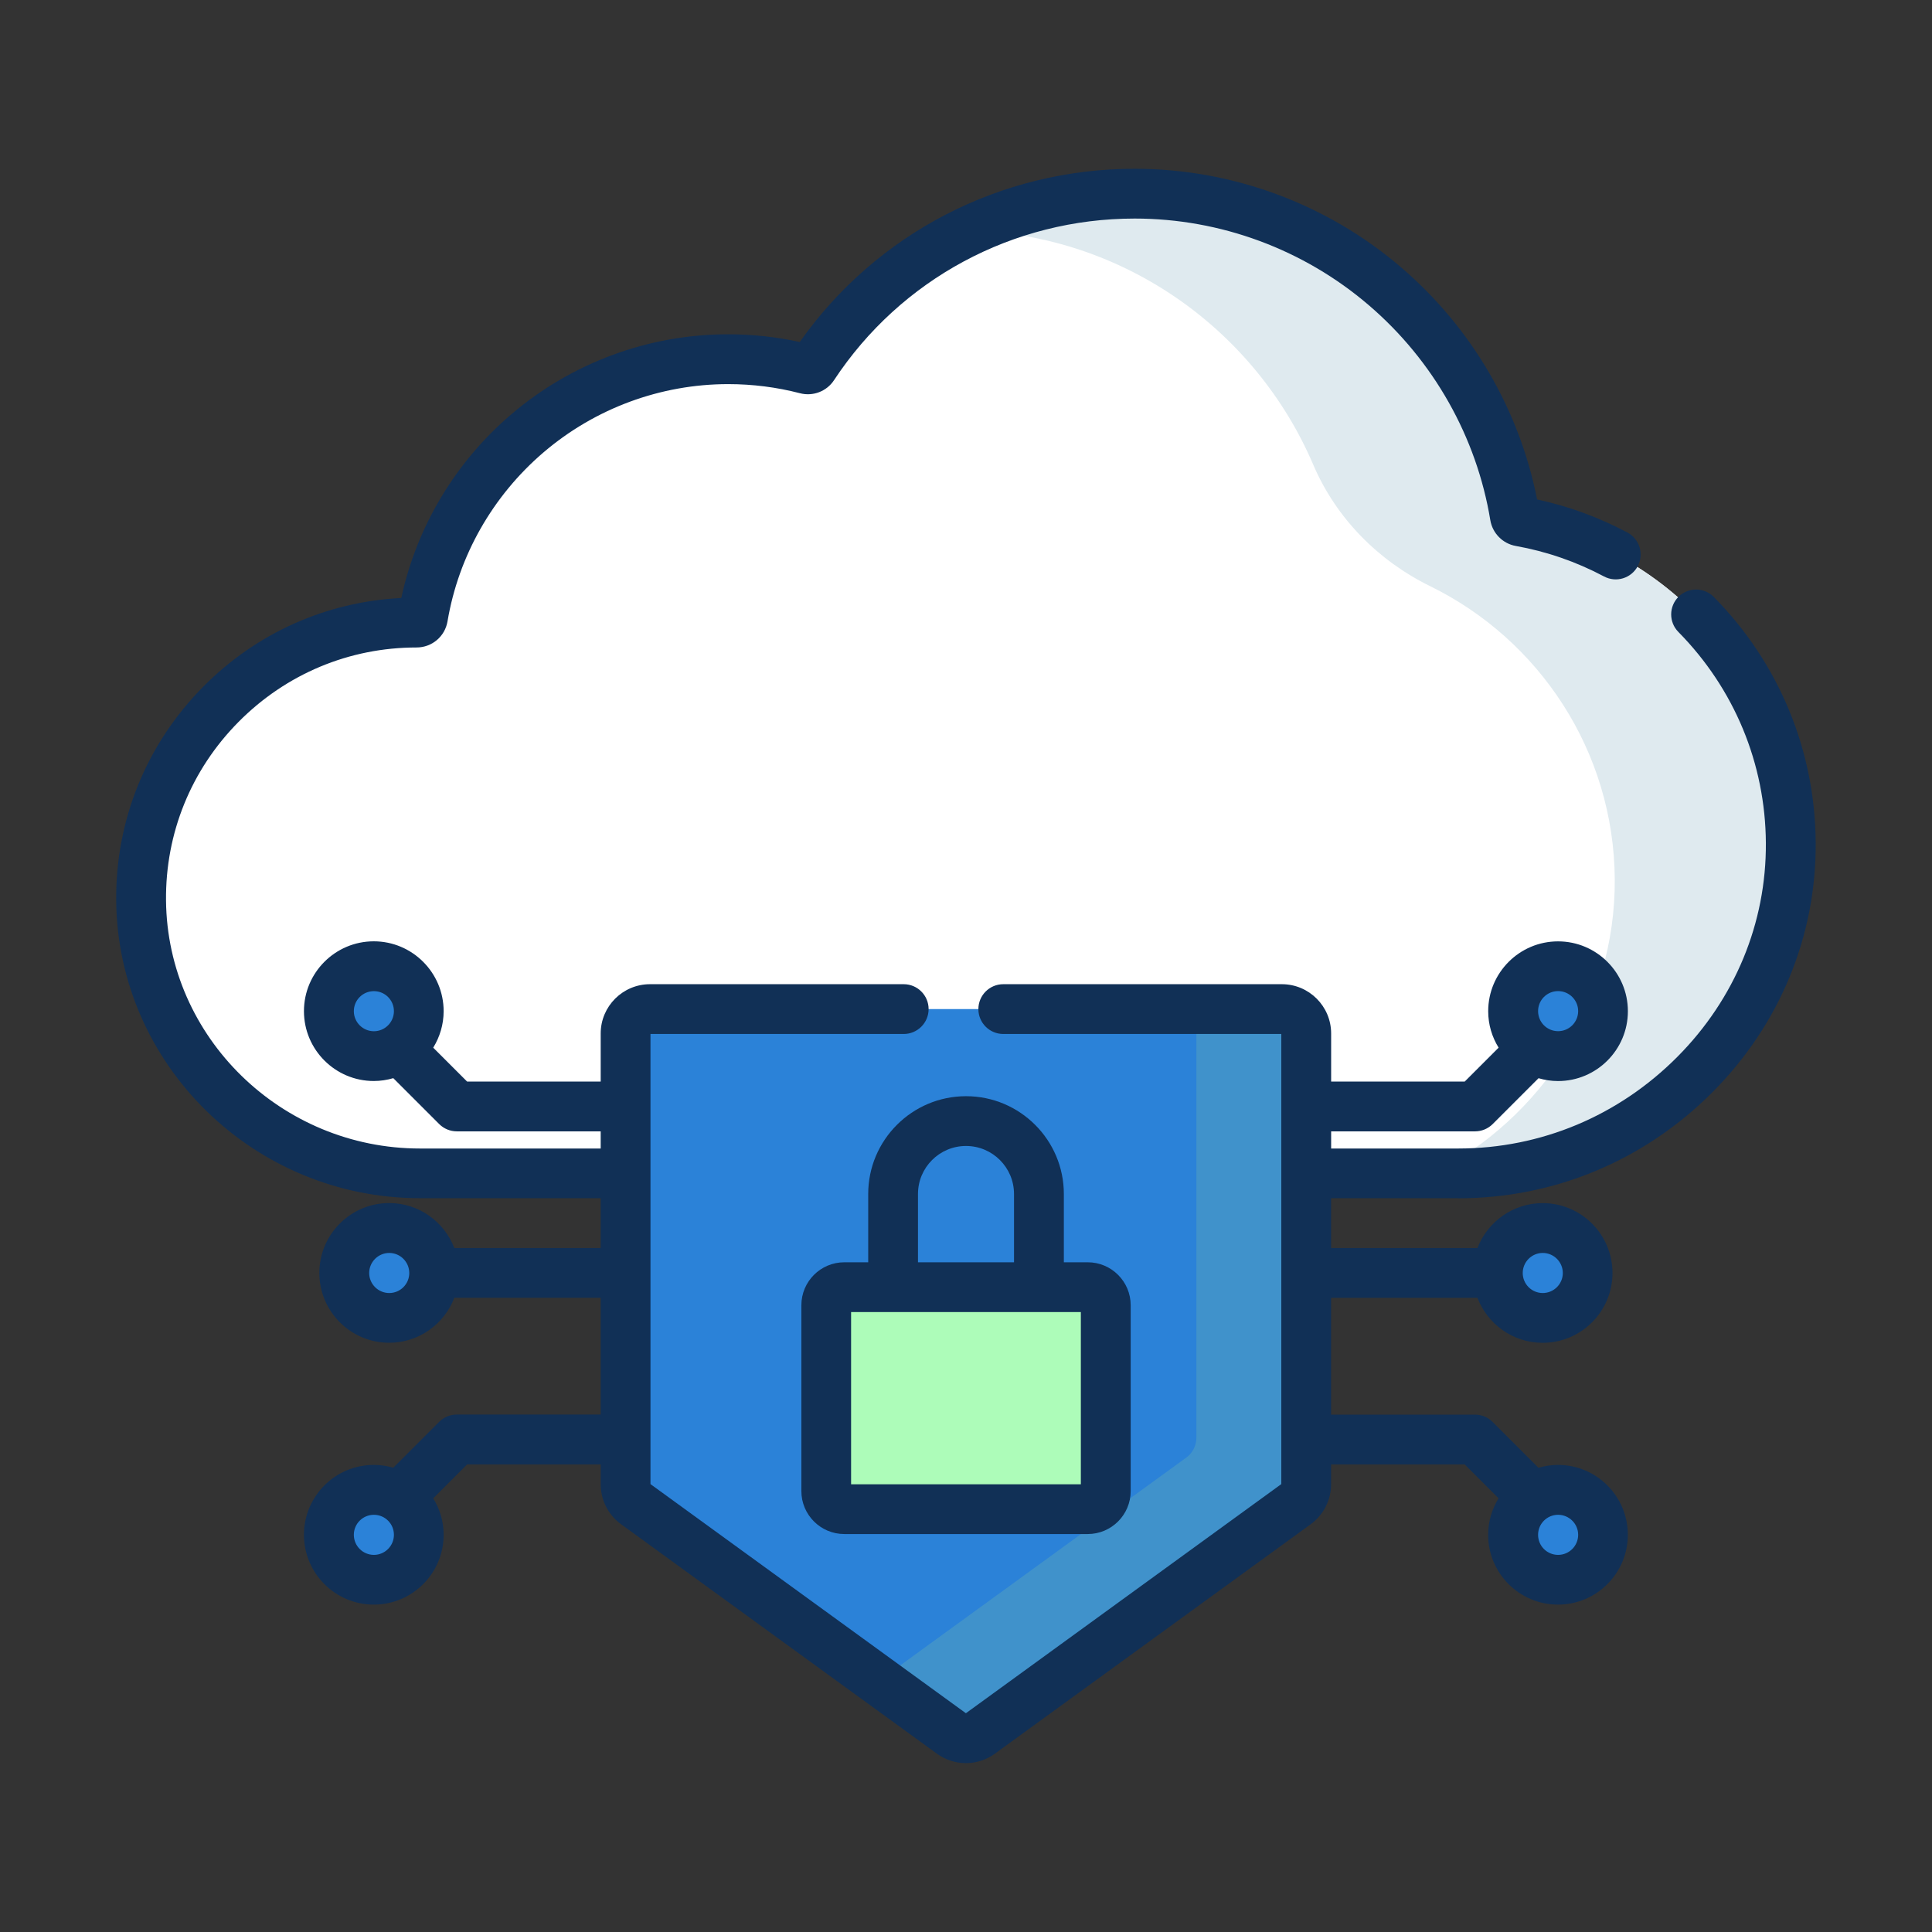 <svg xmlns="http://www.w3.org/2000/svg" xmlns:xlink="http://www.w3.org/1999/xlink" id="Capa_1" data-name="Capa 1" viewBox="0 0 372.6 372.6"><rect x="0" y="0" width="372.6" height="372.6" fill="#333333" stroke="none"/><defs><style>      .cls-1 {        fill: #adfcb9;      }      .cls-2 {        fill: #dfeaef;      }      .cls-3 {        fill: #113056;      }      .cls-4 {        fill: #fff;      }      .cls-5 {        fill: none;      }      .cls-6 {        clip-path: url(#clippath);      }      .cls-7 {        fill: #2b82d8;      }      .cls-8 {        fill: #61aab7;        opacity: .41;      }    </style><clipPath id="clippath"><rect class="cls-5" x="22.43" y="31.82" width="327.74" height="308.96"></rect></clipPath></defs><path class="cls-4" d="M218.85,37.37c36.85,0,67.52,26.96,73.33,62.19.09.52.49.93,1.01,1.02,29.5,5.26,51.99,31.02,52.19,61.96.22,35.07-29.06,63.76-64.13,63.76H81.02c-29.24,0-53.5-23.35-53.79-52.59-.29-29.53,23.65-53.64,53.11-53.64h.01c.62,0,1.13-.44,1.24-1.05,4.75-28.19,29.34-49.73,58.86-49.73,5.13,0,10.18.65,15.06,1.92.51.14,1.05-.07,1.35-.52,13.51-20.48,36.56-33.33,61.99-33.33h0ZM218.85,37.37"></path><path class="cls-2" d="M293.18,100.58c-.52-.09-.92-.5-1.01-1.02-5.8-35.23-36.48-62.19-73.33-62.19-11.24,0-22.01,2.51-31.7,7.08,29.69.89,55.06,19.28,66.13,45.17,4.39,10.28,12.52,18.52,22.57,23.44,20.93,10.25,35.42,31.72,35.58,56.52.15,24.63-14.24,46.11-34.97,56.72h4.79c35.27,0,64.35-28.48,64.13-63.76-.2-30.94-22.69-56.69-52.19-61.96h0ZM293.18,100.58"></path><path class="cls-7" d="M189.07,334.33l60.92-44.26c1.22-.88,1.94-2.3,1.94-3.81v-86.95c0-2.6-2.11-4.7-4.71-4.7h-121.84c-2.6,0-4.71,2.11-4.71,4.7v86.95c0,1.51.72,2.92,1.94,3.81l60.92,44.26c1.65,1.2,3.88,1.2,5.53,0h0ZM189.07,334.33"></path><path class="cls-8" d="M247.22,194.6h-16.49v82.69c0,1.51-.72,2.92-1.94,3.81l-59.26,43.05,14,10.17c1.65,1.2,3.88,1.2,5.53,0l60.92-44.26c1.22-.88,1.94-2.3,1.94-3.81v-86.95c0-2.6-2.11-4.7-4.71-4.7h0ZM247.22,194.6"></path><path class="cls-1" d="M209.77,291.06h-46.95c-1.92,0-3.48-1.56-3.48-3.48v-35.85c0-1.92,1.56-3.48,3.48-3.48h46.95c1.92,0,3.48,1.56,3.48,3.48v35.85c0,1.92-1.56,3.48-3.48,3.48h0ZM209.77,291.06"></path><path class="cls-7" d="M309.16,195.01c0,4.79-3.88,8.67-8.67,8.67s-8.66-3.88-8.66-8.67,3.88-8.66,8.66-8.66,8.67,3.88,8.67,8.66h0ZM309.16,195.01"></path><path class="cls-7" d="M309.16,296c0,4.79-3.88,8.67-8.67,8.67s-8.66-3.88-8.66-8.67,3.88-8.66,8.66-8.66,8.67,3.88,8.67,8.66h0ZM309.16,296"></path><path class="cls-7" d="M306.19,245.5c0,4.78-3.88,8.67-8.67,8.67s-8.66-3.88-8.66-8.67,3.88-8.67,8.66-8.67,8.67,3.88,8.67,8.67h0ZM306.19,245.5"></path><path class="cls-7" d="M80.77,195.01c0,4.79-3.88,8.67-8.66,8.67s-8.67-3.88-8.67-8.67,3.88-8.66,8.67-8.66,8.66,3.88,8.66,8.66h0ZM80.77,195.01"></path><path class="cls-7" d="M80.77,296c0,4.79-3.88,8.67-8.66,8.67s-8.67-3.88-8.67-8.67,3.88-8.66,8.67-8.66,8.66,3.88,8.66,8.66h0ZM80.77,296"></path><g class="cls-6"><path class="cls-7" d="M83.74,245.5c0,4.78-3.88,8.67-8.66,8.67s-8.67-3.88-8.67-8.67,3.88-8.67,8.67-8.67,8.66,3.88,8.66,8.67h0ZM83.74,245.5"></path><path class="cls-3" d="M281.24,231.1c18.5,0,35.93-7.29,49.09-20.53,12.91-12.99,19.96-30.06,19.84-48.06-.11-17.82-7.09-34.65-19.65-47.38-1.86-1.89-4.9-1.91-6.79-.05-1.89,1.86-1.91,4.9-.05,6.79,10.79,10.94,16.79,25.4,16.88,40.7.1,15.42-5.96,30.07-17.05,41.23-11.34,11.41-26.35,17.7-42.28,17.7h-24.51v-3.31h27.75c1.27,0,2.49-.5,3.4-1.4l8.85-8.85c1.2.35,2.46.55,3.76.55,7.43,0,13.47-6.04,13.47-13.47s-6.04-13.47-13.47-13.47-13.47,6.04-13.47,13.47c0,2.58.74,4.98,2.01,7.03l-6.54,6.54h-25.76v-9.28c0-5.24-4.26-9.5-9.51-9.5h-53.72c-2.65,0-4.8,2.15-4.8,4.8s2.15,4.8,4.8,4.8h53.62v86.81l-60.83,44.19-60.83-44.19v-86.81h48.84c2.65,0,4.8-2.15,4.8-4.8s-2.15-4.8-4.8-4.8h-48.93c-5.24,0-9.51,4.26-9.51,9.5v9.28h-25.76l-6.54-6.54c1.26-2.05,2.01-4.45,2.01-7.04,0-7.42-6.04-13.47-13.47-13.47s-13.47,6.04-13.47,13.47,6.04,13.47,13.47,13.47c1.31,0,2.57-.2,3.76-.55l8.85,8.85c.9.9,2.12,1.41,3.4,1.41h27.75v3.31h-34.85c-26.75,0-48.73-21.46-48.98-47.84-.13-12.98,4.84-25.21,14-34.45,9.16-9.24,21.34-14.34,34.32-14.34,2.97,0,5.48-2.12,5.97-5.05,2.13-12.63,8.71-24.2,18.53-32.59,9.93-8.48,22.57-13.15,35.6-13.15,4.69,0,9.35.59,13.85,1.76,2.5.65,5.14-.36,6.56-2.52,12.87-19.52,34.54-31.17,57.98-31.17,16.55,0,32.6,5.94,45.18,16.73,12.45,10.67,20.76,25.39,23.41,41.44.42,2.52,2.39,4.52,4.9,4.97,5.94,1.06,11.68,3.04,17.04,5.89,2.34,1.24,5.25.35,6.49-1.99,1.24-2.34.35-5.25-1.99-6.49-5.51-2.93-11.36-5.07-17.42-6.38-3.42-17.33-12.66-33.13-26.19-44.73-14.32-12.28-32.59-19.04-51.43-19.04-25.83,0-49.79,12.44-64.58,33.41-4.52-.99-9.15-1.49-13.81-1.49-15.32,0-30.17,5.48-41.84,15.45-10.78,9.2-18.23,21.69-21.2,35.41-14.45.72-27.92,6.73-38.2,17.11-10.97,11.08-16.93,25.74-16.78,41.3.31,31.62,26.59,57.34,58.59,57.34h34.85v9.61h-28.23c-1.94-5.06-6.83-8.67-12.56-8.67-7.43,0-13.47,6.04-13.47,13.47s6.04,13.47,13.47,13.47c5.73,0,10.63-3.61,12.56-8.67h28.23v22.51h-27.75c-1.27,0-2.49.51-3.4,1.41l-8.85,8.85c-1.2-.35-2.46-.54-3.76-.54-7.43,0-13.47,6.04-13.47,13.47s6.04,13.47,13.47,13.47,13.47-6.04,13.47-13.47c0-2.58-.74-4.98-2.01-7.03l6.54-6.54h25.76v3.84c0,3.03,1.46,5.91,3.92,7.69l60.92,44.26c1.67,1.21,3.63,1.82,5.59,1.82s3.92-.61,5.59-1.82l60.92-44.26c2.45-1.78,3.92-4.66,3.92-7.69v-3.84h25.76l6.54,6.54c-1.26,2.05-2.01,4.45-2.01,7.03,0,7.43,6.04,13.47,13.47,13.47s13.47-6.04,13.47-13.47-6.04-13.47-13.47-13.47c-1.31,0-2.57.2-3.77.55l-8.85-8.85c-.9-.9-2.12-1.4-3.39-1.4h-27.75v-22.52h28.23c1.94,5.06,6.83,8.67,12.57,8.67,7.43,0,13.47-6.04,13.47-13.47s-6.04-13.47-13.47-13.47c-5.73,0-10.63,3.61-12.57,8.66h-28.23v-9.61h24.51ZM300.49,191.14c2.13,0,3.87,1.73,3.87,3.86s-1.73,3.87-3.87,3.87-3.86-1.73-3.86-3.87,1.73-3.86,3.86-3.86h0ZM68.24,195.01c0-2.13,1.73-3.86,3.87-3.86s3.86,1.73,3.86,3.86-1.73,3.87-3.86,3.87-3.87-1.73-3.87-3.87h0ZM75.07,249.37c-2.13,0-3.87-1.73-3.87-3.86s1.74-3.87,3.87-3.87,3.86,1.74,3.86,3.87-1.73,3.86-3.86,3.86h0ZM72.11,299.87c-2.13,0-3.87-1.73-3.87-3.87s1.73-3.86,3.87-3.86,3.86,1.73,3.86,3.86-1.73,3.87-3.86,3.87h0ZM304.36,296c0,2.13-1.73,3.87-3.87,3.87s-3.86-1.73-3.86-3.87,1.73-3.86,3.86-3.86,3.87,1.73,3.87,3.86h0ZM297.53,241.64c2.13,0,3.87,1.74,3.87,3.87s-1.74,3.86-3.87,3.86-3.86-1.73-3.86-3.86,1.73-3.87,3.86-3.87h0ZM297.53,241.64"></path></g><path class="cls-3" d="M186.3,211.41c-10.4,0-18.86,8.46-18.86,18.86v13.17h-4.61c-4.57,0-8.28,3.71-8.28,8.28v35.85c0,4.57,3.71,8.28,8.28,8.28h46.95c4.57,0,8.28-3.72,8.28-8.28v-35.85c0-4.57-3.72-8.28-8.28-8.28h-4.61v-13.17c0-10.4-8.46-18.86-18.86-18.86h0ZM177.04,230.27c0-5.11,4.15-9.26,9.26-9.26s9.26,4.15,9.26,9.26v13.17h-18.52v-13.17ZM208.45,286.26h-44.31v-33.22h44.31v33.22ZM208.45,286.26"></path></svg>